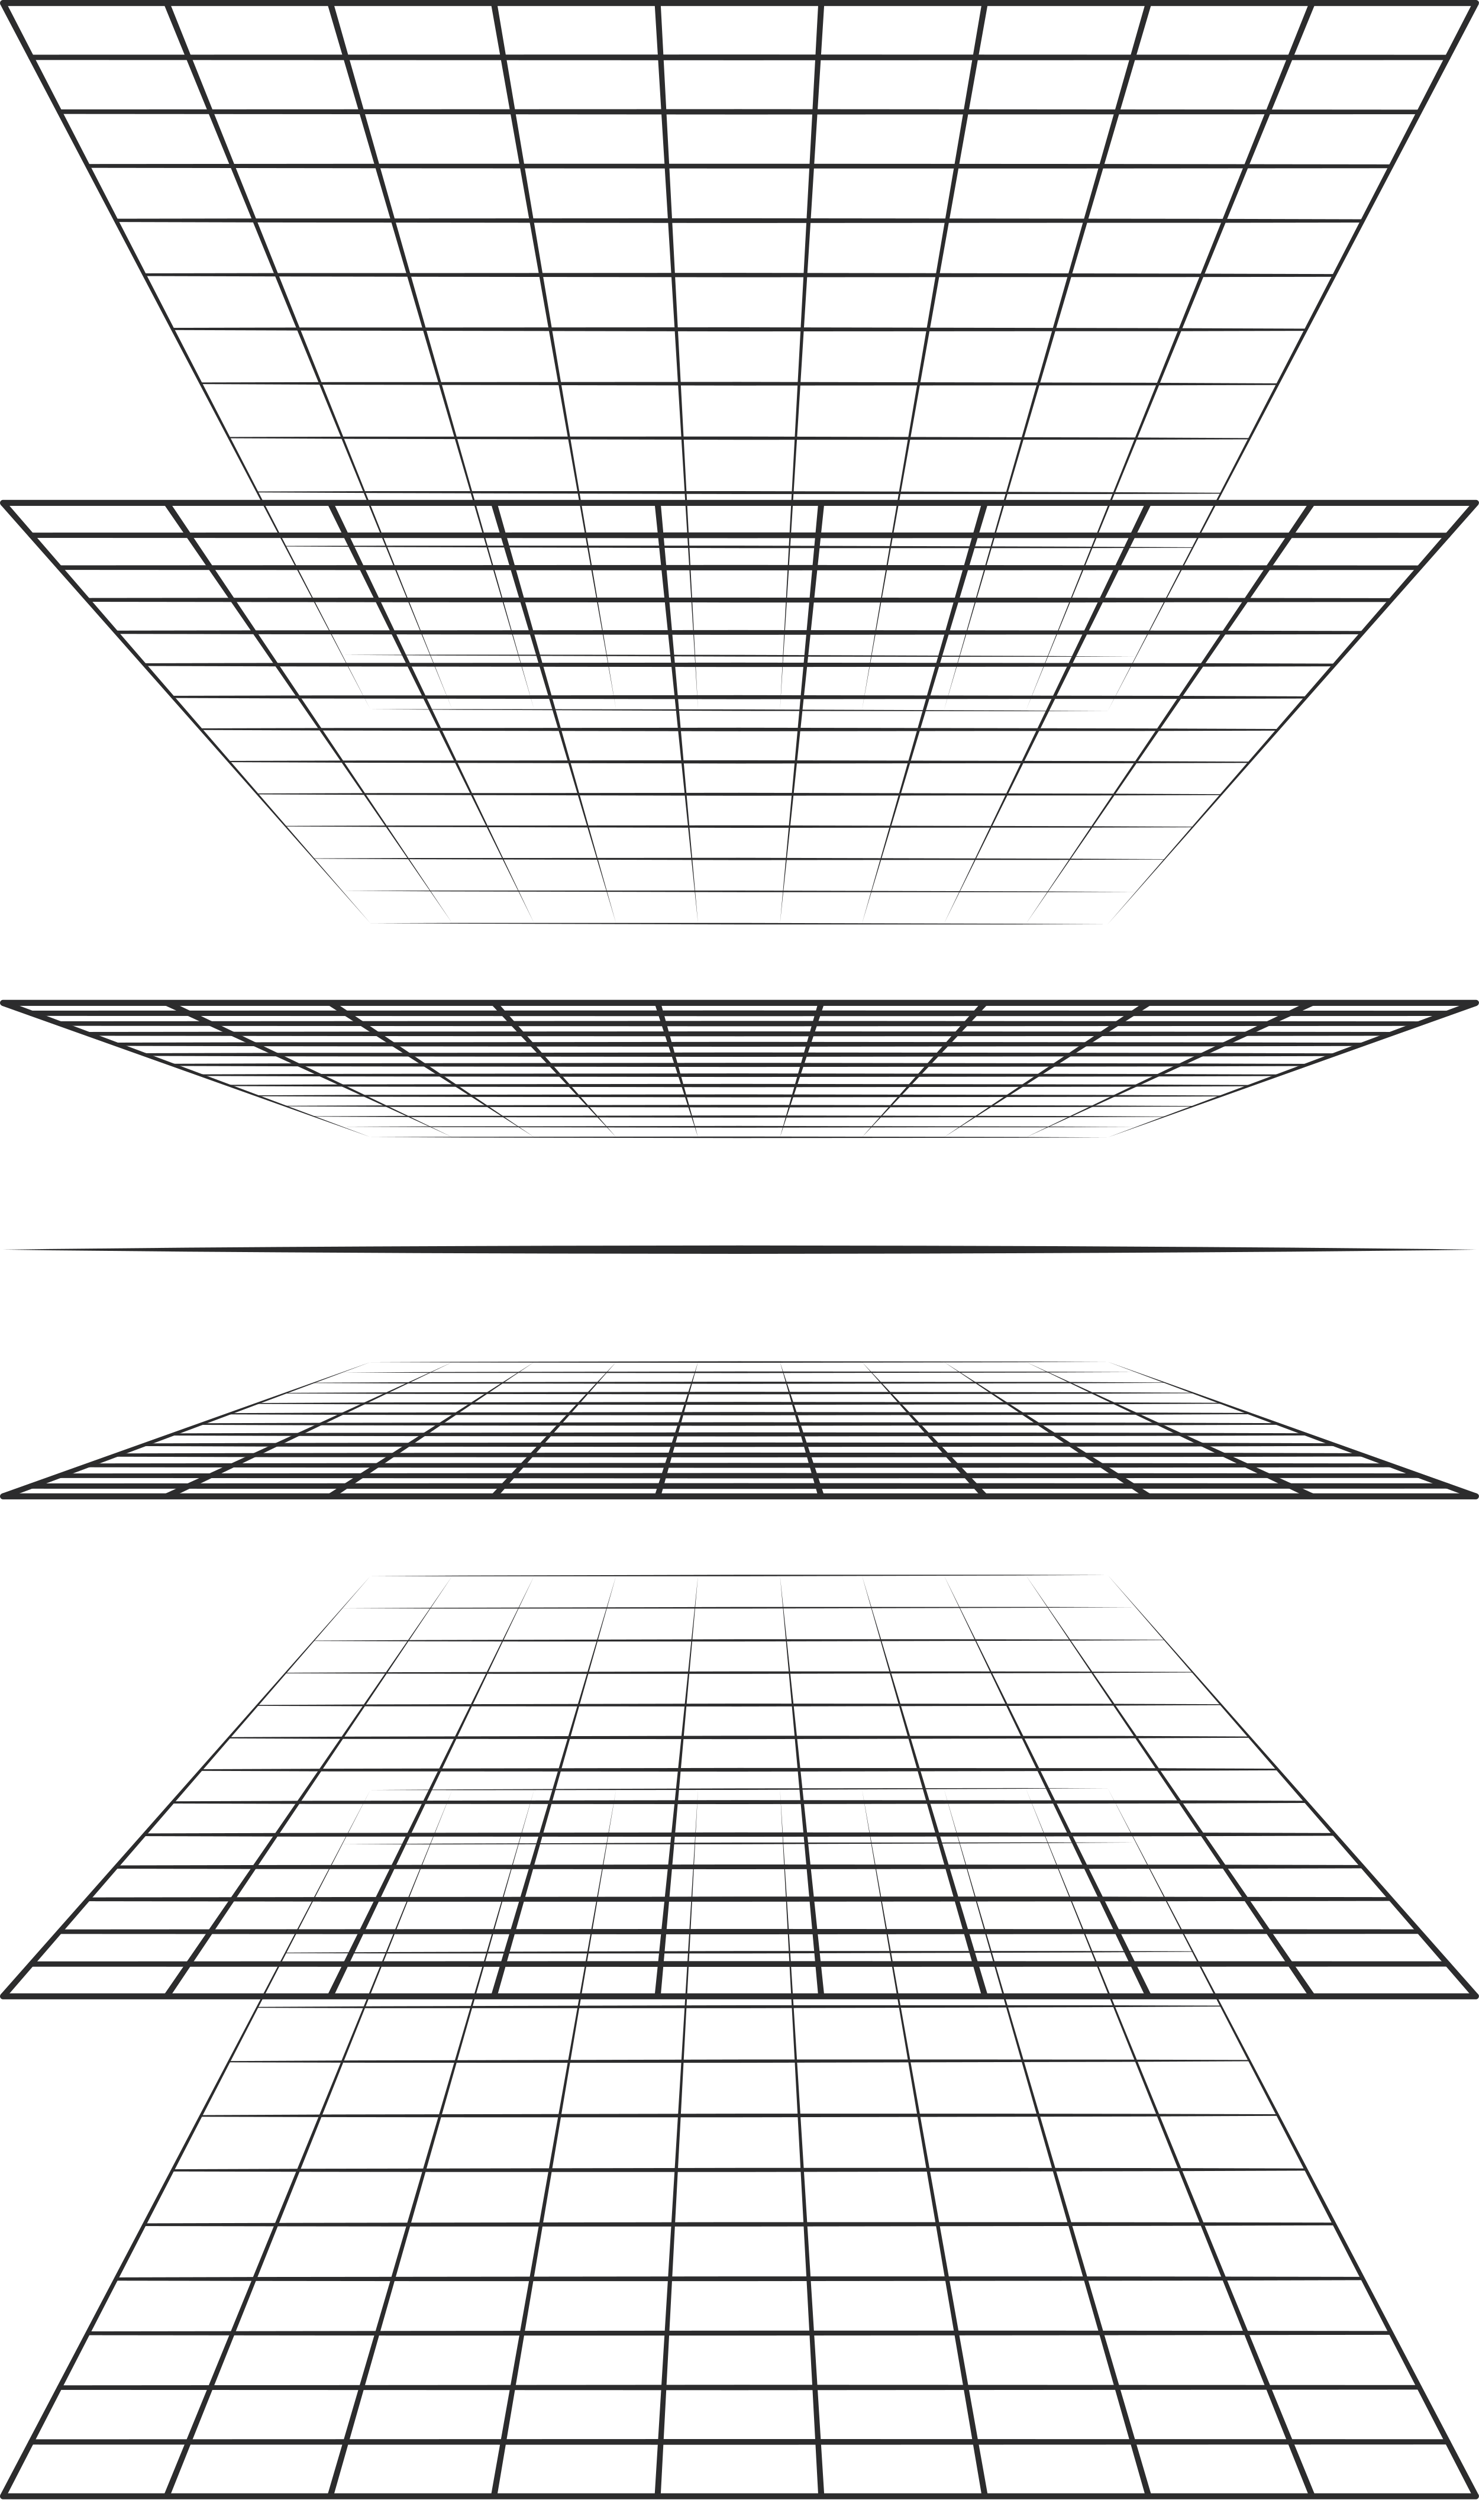 <svg width="652" height="1102" viewBox="0 0 652 1102" fill="none" xmlns="http://www.w3.org/2000/svg">
<path d="M651.96 1100.25C651.96 1100.97 651.358 1101.57 650.636 1101.57H1.324C0.602 1101.57 0 1100.97 0 1100.25C0 1099.52 0.602 1098.92 1.324 1098.92H650.676C651.398 1098.92 652 1099.52 652 1100.25H651.96Z" fill="#2C2C2D"/>
<path d="M13.763 1075.13L325.979 1075.01L638.194 1075.09C638.836 1075.09 639.358 1075.61 639.358 1076.26C639.358 1076.9 638.836 1077.42 638.194 1077.42L325.979 1077.54L13.763 1077.46C13.121 1077.46 12.6 1076.94 12.6 1076.3C12.6 1075.66 13.121 1075.13 13.763 1075.13Z" fill="#2C2C2D"/>
<path d="M26.206 1051.34L325.941 1051.1L625.676 1051.22C626.237 1051.22 626.679 1051.67 626.679 1052.23C626.679 1052.79 626.237 1053.23 625.676 1053.23L325.941 1053.47L26.206 1053.35C25.645 1053.35 25.203 1052.91 25.203 1052.35C25.203 1051.79 25.645 1051.34 26.206 1051.34Z" fill="#2C2C2D"/>
<path d="M38.684 1027.56L182.312 1027.35L325.939 1027.23H469.566L613.193 1027.39C613.674 1027.39 614.035 1027.76 614.035 1028.24C614.035 1028.72 613.674 1029.08 613.193 1029.08L469.566 1029.28L325.939 1029.4H182.312L38.684 1029.24C38.203 1029.24 37.842 1028.88 37.842 1028.4C37.842 1027.92 38.203 1027.56 38.684 1027.56Z" fill="#2C2C2D"/>
<path d="M51.125 1003.77L119.828 1003.57L188.531 1003.49L325.938 1003.33H463.345L532.048 1003.41L600.752 1003.53C601.153 1003.53 601.474 1003.85 601.474 1004.25C601.474 1004.65 601.153 1004.97 600.752 1004.97L532.048 1005.17L463.345 1005.26L325.938 1005.42H188.531L119.828 1005.34L51.125 1005.21C50.723 1005.21 50.402 1004.89 50.402 1004.49C50.402 1004.09 50.723 1003.77 51.125 1003.77Z" fill="#2C2C2D"/>
<path d="M63.608 979.939L129.181 979.738L194.754 979.617L325.901 979.417H457.047L522.62 979.497L588.194 979.617C588.515 979.617 588.795 979.899 588.795 980.22C588.795 980.541 588.515 980.823 588.194 980.823L522.62 981.024L457.047 981.144L325.901 981.345H194.754L129.181 981.265L63.608 981.144C63.287 981.144 63.006 980.863 63.006 980.541C63.006 980.22 63.287 979.939 63.608 979.939Z" fill="#2C2C2D"/>
<path d="M76.048 956.109L138.491 955.868L200.934 955.748L325.86 955.507H450.786L513.229 955.587L575.673 955.748C575.913 955.748 576.154 955.949 576.154 956.23C576.154 956.471 575.953 956.712 575.673 956.712L513.229 956.953L450.786 957.074L325.86 957.315H200.934L138.491 957.235L76.048 957.074C75.807 957.074 75.566 956.873 75.566 956.592C75.566 956.351 75.767 956.109 76.048 956.109Z" fill="#2C2C2D"/>
<path d="M88.488 932.243L147.841 931.961L207.194 931.841L325.86 931.6H444.526L503.879 931.68L563.232 931.841C563.432 931.841 563.593 932.002 563.593 932.202C563.593 932.403 563.432 932.564 563.232 932.564L503.879 932.845L444.526 932.966L325.86 933.207H207.194L147.841 933.127L88.488 932.966C88.287 932.966 88.127 932.805 88.127 932.604C88.127 932.403 88.287 932.243 88.488 932.243Z" fill="#2C2C2D"/>
<path d="M100.966 908.414L157.189 908.133L213.412 908.012L325.858 907.731H438.303L494.526 907.771L550.749 907.932C550.749 907.932 551.03 908.052 551.03 908.213C551.03 908.374 550.91 908.494 550.749 908.494L494.526 908.776L438.303 908.896L325.858 909.177H213.412L157.189 909.138L100.966 908.977C100.966 908.977 100.686 908.856 100.686 908.695C100.686 908.535 100.806 908.414 100.966 908.414Z" fill="#2C2C2D"/>
<path d="M113.408 884.546L166.5 884.264L219.593 884.104L325.818 883.822H432.044H485.136L538.229 883.983C538.229 883.983 538.43 884.063 538.43 884.184C538.43 884.305 538.349 884.385 538.229 884.385L485.136 884.666L432.044 884.827L325.818 885.108H219.593H166.5L113.408 884.948C113.408 884.948 113.207 884.867 113.207 884.747C113.207 884.626 113.287 884.546 113.408 884.546Z" fill="#2C2C2D"/>
<path d="M125.851 860.635L175.853 860.354L225.856 860.193L325.821 859.912H425.786H475.789L525.791 860.032C525.791 860.032 525.912 860.072 525.912 860.153C525.912 860.233 525.872 860.273 525.791 860.273L475.789 860.554L425.786 860.715L325.821 860.996H225.856H175.853L125.851 860.876C125.851 860.876 125.73 860.836 125.73 860.755C125.73 860.675 125.771 860.635 125.851 860.635Z" fill="#2C2C2D"/>
<path d="M138.33 836.767L185.203 836.486L232.075 836.325L325.82 836.004H419.565H466.437L513.31 836.124C513.31 836.124 513.39 836.124 513.39 836.205C513.39 836.245 513.39 836.285 513.31 836.285L466.437 836.566L419.565 836.727L325.82 837.049H232.075H185.203L138.33 836.928C138.33 836.928 138.25 836.928 138.25 836.848C138.25 836.807 138.25 836.767 138.33 836.767Z" fill="#2C2C2D"/>
<path d="M150.771 812.858L194.514 812.576L238.256 812.416L325.781 812.094H413.305L457.047 812.014L500.79 812.094L457.047 812.375L413.305 812.536L325.781 812.858H238.256L194.514 812.938L150.771 812.858Z" fill="#2C2C2D"/>
<path d="M163.25 788.95L203.862 788.669L244.514 788.508L325.779 788.227L407.043 788.146L447.695 788.106L488.307 788.146L447.695 788.427L407.043 788.588L325.779 788.91L244.514 788.99L203.862 789.03L163.25 788.95Z" fill="#2C2C2D"/>
<path d="M0.123 1099.64L163.253 788.95L2.491 1100.85L0.123 1099.64Z" fill="#2C2C2D"/>
<path d="M72.236 1099.72L199.37 788.869L74.684 1100.73L72.236 1099.72Z" fill="#2C2C2D"/>
<path d="M144.311 1099.88L235.487 788.789L146.879 1100.61L144.311 1099.88Z" fill="#2C2C2D"/>
<path d="M216.428 1100L271.607 788.668L219.076 1100.49L216.428 1100Z" fill="#2C2C2D"/>
<path d="M288.58 1100.17L307.722 788.588L291.229 1100.33L288.58 1100.17Z" fill="#2C2C2D"/>
<path d="M360.737 1100.33L343.842 788.507L363.385 1100.17L360.737 1100.33Z" fill="#2C2C2D"/>
<path d="M432.891 1100.49L379.959 788.426L435.5 1100L432.891 1100.49Z" fill="#2C2C2D"/>
<path d="M505.088 1100.61L416.078 788.346L507.616 1099.88L505.088 1100.61Z" fill="#2C2C2D"/>
<path d="M577.28 1100.73L452.193 788.226L579.728 1099.72L577.28 1100.73Z" fill="#2C2C2D"/>
<path d="M649.476 1100.85L488.312 788.146L651.844 1099.64L649.476 1100.85Z" fill="#2C2C2D"/>
<path d="M651.96 879.884C651.96 880.607 651.358 881.21 650.636 881.21H1.324C0.602 881.21 0 880.607 0 879.884C0 879.16 0.602 878.558 1.324 878.558H650.676C651.398 878.558 652 879.16 652 879.884H651.96Z" fill="#2C2C2D"/>
<path d="M13.763 864.492L325.979 864.372L638.194 864.452C638.836 864.452 639.358 864.975 639.358 865.618C639.358 866.261 638.836 866.783 638.194 866.783L325.979 866.904L13.763 866.823C13.121 866.823 12.6 866.301 12.6 865.658C12.6 865.015 13.121 864.492 13.763 864.492Z" fill="#2C2C2D"/>
<path d="M26.206 850.388L325.941 850.187L625.676 850.348C626.237 850.348 626.679 850.79 626.679 851.352C626.679 851.915 626.237 852.357 625.676 852.357L325.941 852.558L26.206 852.397C25.645 852.397 25.203 851.955 25.203 851.392C25.203 850.83 25.645 850.388 26.206 850.388Z" fill="#2C2C2D"/>
<path d="M38.684 836.284L182.312 836.083L325.939 835.962H469.566L613.193 836.163C613.674 836.163 614.035 836.525 614.035 837.007C614.035 837.489 613.674 837.851 613.193 837.851L469.566 838.052L325.939 838.172H182.312L38.684 837.972C38.203 837.972 37.842 837.61 37.842 837.128C37.842 836.645 38.203 836.284 38.684 836.284Z" fill="#2C2C2D"/>
<path d="M51.125 822.179L119.828 822.018L188.531 821.938L325.938 821.777L463.345 821.858H532.048L600.752 822.018C601.153 822.018 601.474 822.34 601.474 822.742C601.474 823.144 601.153 823.465 600.752 823.465L532.048 823.626L463.345 823.706L325.938 823.867L188.531 823.786H119.828L51.125 823.626C50.723 823.626 50.402 823.304 50.402 822.903C50.402 822.501 50.723 822.179 51.125 822.179Z" fill="#2C2C2D"/>
<path d="M63.608 808.076L129.181 807.875L194.754 807.795L325.901 807.634L457.047 807.714H522.62L588.194 807.916C588.515 807.916 588.795 808.197 588.795 808.518C588.795 808.84 588.515 809.121 588.194 809.121L522.62 809.322L457.047 809.402L325.901 809.563L194.754 809.483H129.181L63.608 809.282C63.287 809.282 63.006 809.001 63.006 808.679C63.006 808.358 63.287 808.076 63.608 808.076Z" fill="#2C2C2D"/>
<path d="M76.048 793.931L138.491 793.69L200.934 793.61L325.86 793.409L450.786 793.489H513.229L575.673 793.69C575.913 793.69 576.154 793.891 576.154 794.172C576.154 794.413 575.953 794.654 575.673 794.654L513.229 794.895L450.786 794.976L325.86 795.177L200.934 795.097H138.491L76.048 794.895C75.807 794.895 75.566 794.695 75.566 794.413C75.566 794.172 75.767 793.931 76.048 793.931Z" fill="#2C2C2D"/>
<path d="M88.488 779.788L147.841 779.547L207.194 779.426L325.86 779.226L444.526 779.306H503.879L563.232 779.547C563.432 779.547 563.593 779.708 563.593 779.909C563.593 780.11 563.432 780.27 563.232 780.27L503.879 780.511L444.526 780.632L325.86 780.833L207.194 780.753H147.841L88.488 780.511C88.287 780.511 88.127 780.351 88.127 780.15C88.127 779.949 88.287 779.788 88.488 779.788Z" fill="#2C2C2D"/>
<path d="M100.966 765.642L157.189 765.401L213.412 765.28L325.858 765.039L438.303 765.12H494.526L550.749 765.361C550.91 765.361 551.03 765.481 551.03 765.642C551.03 765.803 550.91 765.923 550.749 765.923L494.526 766.164L438.303 766.285L325.858 766.526L213.412 766.446H157.189L100.966 766.205C100.806 766.205 100.686 766.084 100.686 765.923C100.686 765.762 100.806 765.642 100.966 765.642Z" fill="#2C2C2D"/>
<path d="M113.408 751.458L166.5 751.216L219.593 751.096L325.818 750.855L432.044 750.935H485.136L538.229 751.136C538.349 751.136 538.43 751.217 538.43 751.337C538.43 751.458 538.349 751.538 538.229 751.538L485.136 751.779L432.044 751.9L325.818 752.141L219.593 752.06H166.5L113.408 751.86C113.287 751.86 113.207 751.779 113.207 751.659C113.207 751.538 113.287 751.458 113.408 751.458Z" fill="#2C2C2D"/>
<path d="M125.851 737.274L175.853 737.033L225.856 736.912L325.821 736.671H425.786L475.789 736.751L525.791 736.912C525.791 736.912 525.912 736.952 525.912 737.033C525.912 737.113 525.872 737.153 525.791 737.153L475.789 737.394L425.786 737.515L325.821 737.756H225.856L175.853 737.675L125.851 737.515C125.851 737.515 125.73 737.475 125.73 737.394C125.73 737.314 125.771 737.274 125.851 737.274Z" fill="#2C2C2D"/>
<path d="M138.33 723.09L185.203 722.849L232.075 722.729L325.82 722.488H419.565L466.437 722.568L513.31 722.729C513.31 722.729 513.39 722.729 513.39 722.809C513.39 722.849 513.39 722.89 513.31 722.89L466.437 723.131L419.565 723.251L325.82 723.492H232.075L185.203 723.412L138.33 723.251C138.33 723.251 138.25 723.251 138.25 723.171C138.25 723.131 138.25 723.09 138.33 723.09Z" fill="#2C2C2D"/>
<path d="M150.771 708.864L194.514 708.623L238.256 708.502L325.781 708.261H413.305H457.047L500.79 708.382L457.047 708.623L413.305 708.743L325.781 708.984H238.256H194.514L150.771 708.864Z" fill="#2C2C2D"/>
<path d="M163.25 694.68L203.862 694.439L244.514 694.318L325.779 694.077H407.043H447.695L488.307 694.198L447.695 694.399L407.043 694.519L325.779 694.76H244.514H203.862L163.25 694.68Z" fill="#2C2C2D"/>
<path d="M0.322 878.999L163.252 694.68L2.329 880.767L0.322 878.999Z" fill="#2C2C2D"/>
<path d="M72.357 879.119L199.37 694.599L74.565 880.646L72.357 879.119Z" fill="#2C2C2D"/>
<path d="M144.393 879.28L235.489 694.559L146.8 880.445L144.393 879.28Z" fill="#2C2C2D"/>
<path d="M216.467 879.522L271.606 694.52L219.035 880.245L216.467 879.522Z" fill="#2C2C2D"/>
<path d="M288.58 879.762L307.722 694.439L291.229 880.004L288.58 879.762Z" fill="#2C2C2D"/>
<path d="M360.733 880.003L343.838 694.398L363.381 879.761L360.733 880.003Z" fill="#2C2C2D"/>
<path d="M432.927 880.245L379.955 694.359L435.496 879.521L432.927 880.245Z" fill="#2C2C2D"/>
<path d="M505.162 880.486L416.072 694.278L507.53 879.28L505.162 880.486Z" fill="#2C2C2D"/>
<path d="M577.397 880.647L452.189 694.238L579.604 879.12L577.397 880.647Z" fill="#2C2C2D"/>
<path d="M649.631 880.766L488.307 694.197L651.638 878.998L649.631 880.766Z" fill="#2C2C2D"/>
<path d="M651.96 659.521C651.96 660.244 651.358 660.847 650.636 660.847H1.324C0.602 660.847 0 660.244 0 659.521C0 658.798 0.602 658.195 1.324 658.195H650.676C651.398 658.195 652 658.798 652 659.521H651.96Z" fill="#2C2C2D"/>
<path d="M13.763 653.815L325.979 653.694L638.194 653.775C638.836 653.775 639.358 654.297 639.358 654.94C639.358 655.583 638.836 656.105 638.194 656.105L325.979 656.226L13.763 656.145C13.121 656.145 12.6 655.623 12.6 654.98C12.6 654.337 13.121 653.815 13.763 653.815Z" fill="#2C2C2D"/>
<path d="M26.206 649.434L325.941 649.233L625.676 649.394C626.237 649.394 626.679 649.836 626.679 650.399C626.679 650.961 626.237 651.403 625.676 651.403L325.941 651.604L26.206 651.443C25.645 651.443 25.203 651.001 25.203 650.439C25.203 649.876 25.645 649.434 26.206 649.434Z" fill="#2C2C2D"/>
<path d="M38.684 645.015L182.312 644.854L325.939 644.773L469.566 644.854L613.193 645.015C613.674 645.015 614.035 645.376 614.035 645.858C614.035 646.341 613.674 646.702 613.193 646.702L469.566 646.863L325.939 646.943L182.312 646.863L38.684 646.702C38.203 646.702 37.842 646.341 37.842 645.858C37.842 645.376 38.203 645.015 38.684 645.015Z" fill="#2C2C2D"/>
<path d="M51.125 640.594L119.828 640.433L188.531 640.353L325.938 640.232L463.345 640.313H532.048L600.752 640.514C601.153 640.514 601.474 640.835 601.474 641.237C601.474 641.639 601.153 641.96 600.752 641.96L532.048 642.121L463.345 642.201L325.938 642.322L188.531 642.242H119.828L51.125 642.041C50.723 642.041 50.402 641.719 50.402 641.317C50.402 640.916 50.723 640.594 51.125 640.594Z" fill="#2C2C2D"/>
<path d="M63.608 636.174L129.181 635.973L194.754 635.893L325.901 635.772L457.047 635.893H522.62L588.194 636.134C588.515 636.134 588.795 636.415 588.795 636.737C588.795 637.058 588.515 637.34 588.194 637.34L522.62 637.541L457.047 637.621L325.901 637.741L194.754 637.621H129.181L63.608 637.38C63.287 637.38 63.006 637.098 63.006 636.777C63.006 636.456 63.287 636.174 63.608 636.174Z" fill="#2C2C2D"/>
<path d="M76.048 631.753L138.491 631.553L200.934 631.472L325.86 631.312L450.786 631.432L513.229 631.512L575.673 631.713C575.913 631.713 576.154 631.914 576.154 632.195C576.154 632.437 575.953 632.678 575.673 632.678L513.229 632.879L450.786 632.959L325.86 633.12L200.934 632.999L138.491 632.919L76.048 632.718C75.807 632.718 75.566 632.517 75.566 632.236C75.566 631.995 75.767 631.753 76.048 631.753Z" fill="#2C2C2D"/>
<path d="M88.488 627.294L147.841 627.093L207.194 627.012L325.86 626.852L444.526 626.972L503.879 627.052L563.232 627.253C563.432 627.253 563.593 627.414 563.593 627.615C563.593 627.816 563.432 627.977 563.232 627.977L503.879 628.178L444.526 628.258L325.86 628.419L207.194 628.298L147.841 628.218L88.488 628.017C88.287 628.017 88.127 627.856 88.127 627.655C88.127 627.454 88.287 627.294 88.488 627.294Z" fill="#2C2C2D"/>
<path d="M100.966 622.834L157.189 622.593L213.412 622.513L325.858 622.352L438.303 622.473L494.526 622.553L550.749 622.754C550.749 622.754 551.03 622.874 551.03 623.035C551.03 623.196 550.91 623.316 550.749 623.316L494.526 623.557L438.303 623.638L325.858 623.799L213.412 623.678L157.189 623.598L100.966 623.397C100.966 623.397 100.686 623.276 100.686 623.116C100.686 622.955 100.806 622.834 100.966 622.834Z" fill="#2C2C2D"/>
<path d="M113.408 618.374L166.5 618.133L219.593 618.053L325.818 617.892L432.044 618.013L485.136 618.093L538.229 618.294C538.229 618.294 538.43 618.374 538.43 618.495C538.43 618.615 538.349 618.696 538.229 618.696L485.136 618.937L432.044 619.017L325.818 619.178L219.593 619.057L166.5 618.977L113.408 618.776C113.408 618.776 113.207 618.696 113.207 618.575C113.207 618.455 113.287 618.374 113.408 618.374Z" fill="#2C2C2D"/>
<path d="M125.851 613.913L175.853 613.672L225.856 613.592L325.821 613.431L425.786 613.552L475.789 613.632L525.791 613.833C525.791 613.833 525.912 613.873 525.912 613.954C525.912 614.034 525.872 614.074 525.791 614.074L475.789 614.315L425.786 614.396L325.821 614.556L225.856 614.436L175.853 614.355L125.851 614.154C125.851 614.154 125.73 614.114 125.73 614.034C125.73 613.954 125.771 613.913 125.851 613.913Z" fill="#2C2C2D"/>
<path d="M138.33 609.412L185.203 609.211L232.075 609.13L325.82 608.97L419.565 609.09H466.437L513.31 609.331C513.35 609.331 513.39 609.331 513.39 609.412C513.39 609.452 513.39 609.492 513.31 609.492L466.437 609.693L419.565 609.773L325.82 609.934L232.075 609.814H185.203L138.33 609.573C138.29 609.573 138.25 609.572 138.25 609.492C138.25 609.452 138.25 609.412 138.33 609.412Z" fill="#2C2C2D"/>
<path d="M150.771 604.912L194.514 604.711L238.256 604.631L325.781 604.47L413.305 604.551H457.047L500.79 604.752L457.047 604.952L413.305 605.033L325.781 605.194L238.256 605.113H194.514L150.771 604.912Z" fill="#2C2C2D"/>
<path d="M163.25 600.371L203.862 600.21L244.514 600.13L325.779 599.969L407.043 600.05L447.695 600.09L488.307 600.21L447.695 600.411L407.043 600.492L325.779 600.652L244.514 600.572L203.862 600.532L163.25 600.371Z" fill="#2C2C2D"/>
<path d="M0.844 658.276L163.252 600.373L1.767 660.767L0.844 658.276Z" fill="#2C2C2D"/>
<path d="M72.879 658.316L199.37 600.373L74.043 660.727L72.879 658.316Z" fill="#2C2C2D"/>
<path d="M144.871 658.397L235.486 600.333L146.356 660.647L144.871 658.397Z" fill="#2C2C2D"/>
<path d="M216.785 658.638L271.603 600.333L218.752 660.406L216.785 658.638Z" fill="#2C2C2D"/>
<path d="M288.619 659.12L307.721 600.333L291.188 659.924L288.619 659.12Z" fill="#2C2C2D"/>
<path d="M360.773 659.924L343.838 600.292L363.341 659.12L360.773 659.924Z" fill="#2C2C2D"/>
<path d="M433.208 660.406L379.955 600.292L435.175 658.638L433.208 660.406Z" fill="#2C2C2D"/>
<path d="M505.603 660.646L416.072 600.251L507.088 658.396L505.603 660.646Z" fill="#2C2C2D"/>
<path d="M577.92 660.727L452.191 600.251L579.044 658.316L577.92 660.727Z" fill="#2C2C2D"/>
<path d="M650.193 660.767L488.307 600.211L651.116 658.276L650.193 660.767Z" fill="#2C2C2D"/>
<path d="M651.96 1.326C651.96 2.049 651.358 2.652 650.636 2.652H1.324C0.602 2.652 0 2.049 0 1.326C0 0.603 0.602 0 1.324 0H650.676C651.398 0 652 0.603 652 1.326H651.96Z" fill="#2C2C2D"/>
<path d="M13.763 24.11L325.979 24.03L638.194 24.15C638.836 24.15 639.358 24.673 639.358 25.316C639.358 25.959 638.836 26.481 638.194 26.481L325.979 26.561L13.763 26.441C13.121 26.441 12.6 25.918 12.6 25.275C12.6 24.633 13.121 24.11 13.763 24.11Z" fill="#2C2C2D"/>
<path d="M26.206 48.22L325.941 48.099L625.676 48.34C626.237 48.34 626.679 48.782 626.679 49.345C626.679 49.907 626.237 50.349 625.676 50.349L325.941 50.47L26.206 50.229C25.645 50.229 25.203 49.787 25.203 49.224C25.203 48.662 25.645 48.22 26.206 48.22Z" fill="#2C2C2D"/>
<path d="M38.684 72.289L182.312 72.168H325.939L469.566 72.249L613.193 72.45C613.674 72.45 614.035 72.811 614.035 73.294C614.035 73.776 613.674 74.138 613.193 74.138L469.566 74.258H325.939L182.312 74.178L38.684 73.977C38.203 73.977 37.842 73.615 37.842 73.133C37.842 72.651 38.203 72.289 38.684 72.289Z" fill="#2C2C2D"/>
<path d="M51.125 96.399L119.828 96.279H188.531L325.938 96.198L463.345 96.359L532.048 96.439L600.752 96.64C601.153 96.64 601.474 96.962 601.474 97.364C601.474 97.765 601.153 98.087 600.752 98.087L532.048 98.207H463.345L325.938 98.288L188.531 98.127L119.828 98.047L51.125 97.846C50.723 97.846 50.402 97.524 50.402 97.123C50.402 96.721 50.723 96.399 51.125 96.399Z" fill="#2C2C2D"/>
<path d="M63.608 120.469L129.181 120.348H194.754L325.901 120.268L457.047 120.469L522.62 120.589L588.194 120.79C588.515 120.79 588.795 121.071 588.795 121.393C588.795 121.714 588.515 121.996 588.194 121.996L522.62 122.116H457.047L325.901 122.196L194.754 121.996L129.181 121.875L63.608 121.674C63.287 121.674 63.006 121.393 63.006 121.071C63.006 120.75 63.287 120.469 63.608 120.469Z" fill="#2C2C2D"/>
<path d="M76.048 144.498L138.491 144.338H200.934L325.86 144.257L450.786 144.498L513.229 144.619L575.673 144.86C575.913 144.86 576.154 145.061 576.154 145.342C576.154 145.583 575.953 145.825 575.673 145.825L513.229 145.985H450.786L325.86 146.066L200.934 145.825L138.491 145.704L76.048 145.463C75.807 145.463 75.566 145.262 75.566 144.981C75.566 144.739 75.767 144.498 76.048 144.498Z" fill="#2C2C2D"/>
<path d="M88.488 168.568L147.841 168.407H207.194L325.86 168.327L444.526 168.568L503.879 168.688L563.232 168.969C563.432 168.969 563.593 169.13 563.593 169.331C563.593 169.532 563.432 169.693 563.232 169.693L503.879 169.854H444.526L325.86 169.934L207.194 169.693L147.841 169.572L88.488 169.291C88.287 169.291 88.127 169.13 88.127 168.929C88.127 168.728 88.287 168.568 88.488 168.568Z" fill="#2C2C2D"/>
<path d="M100.966 192.596L157.189 192.435H213.412L325.858 192.395L438.303 192.676L494.526 192.797L550.749 193.078C550.749 193.078 551.03 193.199 551.03 193.359C551.03 193.52 550.91 193.641 550.749 193.641L494.526 193.801H438.303L325.858 193.842L213.412 193.56L157.189 193.44L100.966 193.159C100.966 193.159 100.686 193.038 100.686 192.877C100.686 192.716 100.806 192.596 100.966 192.596Z" fill="#2C2C2D"/>
<path d="M113.408 216.626L166.5 216.465H219.593H325.818L432.044 216.747L485.136 216.907L538.229 217.189C538.229 217.189 538.43 217.269 538.43 217.39C538.43 217.51 538.349 217.59 538.229 217.59L485.136 217.751H432.044H325.818L219.593 217.47L166.5 217.309L113.408 217.028C113.408 217.028 113.207 216.948 113.207 216.827C113.207 216.706 113.287 216.626 113.408 216.626Z" fill="#2C2C2D"/>
<path d="M125.851 240.615L175.853 240.494H225.856H325.821L425.786 240.775L475.789 240.936L525.791 241.217C525.791 241.217 525.912 241.258 525.912 241.338C525.912 241.418 525.872 241.458 525.791 241.458L475.789 241.579H425.786H325.821L225.856 241.298L175.853 241.137L125.851 240.856C125.851 240.856 125.73 240.816 125.73 240.735C125.73 240.655 125.771 240.615 125.851 240.615Z" fill="#2C2C2D"/>
<path d="M138.33 264.645L185.203 264.524H232.075H325.82L419.565 264.846L466.437 265.007L513.31 265.288C513.31 265.288 513.39 265.288 513.39 265.368C513.39 265.409 513.39 265.449 513.31 265.449L466.437 265.569H419.565H325.82L232.075 265.248L185.203 265.087L138.33 264.806C138.33 264.806 138.25 264.806 138.25 264.725C138.25 264.685 138.25 264.645 138.33 264.645Z" fill="#2C2C2D"/>
<path d="M150.771 288.635L194.514 288.554H238.256L325.781 288.635L413.305 288.956L457.047 289.117L500.79 289.398L457.047 289.478H413.305L325.781 289.398L238.256 289.077L194.514 288.916L150.771 288.635Z" fill="#2C2C2D"/>
<path d="M163.25 312.623L203.862 312.542L244.514 312.583L325.779 312.663L407.043 312.985L447.695 313.145L488.307 313.386L447.695 313.467L407.043 313.427L325.779 313.346L244.514 313.025L203.862 312.864L163.25 312.623Z" fill="#2C2C2D"/>
<path d="M2.489 0.684L163.252 312.623L0.121 1.929L2.489 0.684Z" fill="#2C2C2D"/>
<path d="M74.682 0.805L199.368 312.704L72.234 1.809L74.682 0.805Z" fill="#2C2C2D"/>
<path d="M146.877 0.925L235.485 312.784L144.309 1.688L146.877 0.925Z" fill="#2C2C2D"/>
<path d="M219.076 1.085L271.607 312.864L216.428 1.528L219.076 1.085Z" fill="#2C2C2D"/>
<path d="M291.229 1.247L307.722 312.945L288.58 1.367L291.229 1.247Z" fill="#2C2C2D"/>
<path d="M363.385 1.367L343.842 313.025L360.737 1.247L363.385 1.367Z" fill="#2C2C2D"/>
<path d="M435.498 1.528L379.957 313.146L432.889 1.085L435.498 1.528Z" fill="#2C2C2D"/>
<path d="M507.614 1.688L416.076 313.226L505.086 0.925L507.614 1.688Z" fill="#2C2C2D"/>
<path d="M579.728 1.809L452.193 313.307L577.28 0.805L579.728 1.809Z" fill="#2C2C2D"/>
<path d="M651.842 1.93L488.311 313.387L649.475 0.684L651.842 1.93Z" fill="#2C2C2D"/>
<path d="M651.96 221.648C651.96 222.372 651.358 222.974 650.636 222.974H1.324C0.602 222.974 0 222.372 0 221.648C0 220.925 0.602 220.322 1.324 220.322H650.676C651.398 220.322 652 220.925 652 221.648H651.96Z" fill="#2C2C2D"/>
<path d="M13.763 234.749L325.979 234.668L638.194 234.789C638.836 234.789 639.358 235.311 639.358 235.954C639.358 236.597 638.836 237.12 638.194 237.12L325.979 237.2L13.763 237.079C13.121 237.079 12.6 236.557 12.6 235.914C12.6 235.271 13.121 234.749 13.763 234.749Z" fill="#2C2C2D"/>
<path d="M26.206 249.173L325.941 249.012L625.676 249.213C626.237 249.213 626.679 249.655 626.679 250.218C626.679 250.78 626.237 251.222 625.676 251.222L325.941 251.383L26.206 251.182C25.645 251.182 25.203 250.74 25.203 250.178C25.203 249.615 25.645 249.173 26.206 249.173Z" fill="#2C2C2D"/>
<path d="M38.684 263.558L182.312 263.397H325.939L469.566 263.438L613.193 263.639C613.674 263.639 614.035 264 614.035 264.482C614.035 264.965 613.674 265.326 613.193 265.326L469.566 265.487H325.939L182.312 265.447L38.684 265.246C38.203 265.246 37.842 264.884 37.842 264.402C37.842 263.92 38.203 263.558 38.684 263.558Z" fill="#2C2C2D"/>
<path d="M51.125 277.945L119.828 277.824H188.531L325.938 277.704L463.345 277.864L532.048 277.945L600.752 278.105C601.153 278.105 601.474 278.427 601.474 278.829C601.474 279.231 601.153 279.552 600.752 279.552L532.048 279.673H463.345L325.938 279.793L188.531 279.632L119.828 279.552L51.125 279.391C50.723 279.391 50.402 279.07 50.402 278.668C50.402 278.266 50.723 277.945 51.125 277.945Z" fill="#2C2C2D"/>
<path d="M63.608 292.33L129.181 292.169H194.754L325.901 292.049L457.047 292.21L522.62 292.29L588.194 292.491C588.515 292.491 588.795 292.772 588.795 293.094C588.795 293.415 588.515 293.696 588.194 293.696L522.62 293.857H457.047L325.901 293.978L194.754 293.817L129.181 293.737L63.608 293.536C63.287 293.536 63.006 293.254 63.006 292.933C63.006 292.611 63.287 292.33 63.608 292.33Z" fill="#2C2C2D"/>
<path d="M76.048 306.675L138.491 306.515H200.934L325.86 306.394L450.786 306.595L513.229 306.675L575.673 306.916C575.913 306.916 576.154 307.117 576.154 307.399C576.154 307.64 575.953 307.881 575.673 307.881L513.229 308.042H450.786L325.86 308.162L200.934 307.961L138.491 307.881L76.048 307.64C75.807 307.64 75.566 307.439 75.566 307.158C75.566 306.916 75.767 306.675 76.048 306.675Z" fill="#2C2C2D"/>
<path d="M88.488 321.021L147.841 320.86H207.194L325.86 320.739L444.526 320.94L503.879 321.061L563.232 321.302C563.432 321.302 563.593 321.462 563.593 321.663C563.593 321.864 563.432 322.025 563.232 322.025L503.879 322.186H444.526L325.86 322.306L207.194 322.105L147.841 321.985L88.488 321.744C88.287 321.744 88.127 321.583 88.127 321.382C88.127 321.181 88.287 321.021 88.488 321.021Z" fill="#2C2C2D"/>
<path d="M100.966 335.366L157.189 335.205H213.412L325.858 335.084L438.303 335.326L494.526 335.446L550.749 335.687C550.749 335.687 551.03 335.808 551.03 335.969C551.03 336.129 550.91 336.25 550.749 336.25L494.526 336.41H438.303L325.858 336.531L213.412 336.29L157.189 336.169L100.966 335.928C100.966 335.928 100.686 335.808 100.686 335.647C100.686 335.486 100.806 335.366 100.966 335.366Z" fill="#2C2C2D"/>
<path d="M113.408 349.71L166.5 349.549H219.593L325.818 349.428L432.044 349.669L485.136 349.79L538.229 350.031C538.229 350.031 538.43 350.111 538.43 350.232C538.43 350.352 538.349 350.433 538.229 350.433L485.136 350.594H432.044L325.818 350.714L219.593 350.473L166.5 350.352L113.408 350.111C113.408 350.111 113.207 350.031 113.207 349.91C113.207 349.79 113.287 349.71 113.408 349.71Z" fill="#2C2C2D"/>
<path d="M125.851 364.016L175.853 363.855H225.856L325.821 363.774L425.786 364.016L475.789 364.136L525.791 364.377C525.791 364.377 525.912 364.417 525.912 364.498C525.912 364.578 525.872 364.618 525.791 364.618L475.789 364.779H425.786L325.821 364.859L225.856 364.618L175.853 364.498L125.851 364.257C125.851 364.257 125.73 364.216 125.73 364.136C125.73 364.056 125.771 364.016 125.851 364.016Z" fill="#2C2C2D"/>
<path d="M138.33 378.322L185.203 378.161H232.075L325.82 378.081L419.565 378.322L466.437 378.442L513.31 378.683C513.31 378.683 513.39 378.683 513.39 378.764C513.39 378.804 513.39 378.844 513.31 378.844L466.437 379.005H419.565L325.82 379.085L232.075 378.844L185.203 378.724L138.33 378.482C138.33 378.482 138.25 378.482 138.25 378.402C138.25 378.362 138.25 378.322 138.33 378.322Z" fill="#2C2C2D"/>
<path d="M150.771 392.625L194.514 392.505H238.256H325.781L413.305 392.746L457.047 392.867L500.79 393.108L457.047 393.228H413.305H325.781L238.256 392.987L194.514 392.867L150.771 392.625Z" fill="#2C2C2D"/>
<path d="M163.25 406.892L203.862 406.771H244.514H325.779L407.043 407.012L447.695 407.133L488.307 407.374L447.695 407.454H407.043H325.779L244.514 407.213L203.862 407.092L163.25 406.892Z" fill="#2C2C2D"/>
<path d="M2.329 220.805L163.252 406.892L0.322 222.533L2.329 220.805Z" fill="#2C2C2D"/>
<path d="M74.565 220.926L199.37 406.932L72.357 222.413L74.565 220.926Z" fill="#2C2C2D"/>
<path d="M146.8 221.085L235.489 406.971L144.393 222.251L146.8 221.085Z" fill="#2C2C2D"/>
<path d="M219.035 221.288L271.606 407.053L216.467 222.051L219.035 221.288Z" fill="#2C2C2D"/>
<path d="M291.229 221.527L307.722 407.092L288.58 221.809L291.229 221.527Z" fill="#2C2C2D"/>
<path d="M363.381 221.809L343.838 407.132L360.733 221.527L363.381 221.809Z" fill="#2C2C2D"/>
<path d="M435.496 222.051L379.955 407.214L432.927 221.288L435.496 222.051Z" fill="#2C2C2D"/>
<path d="M507.53 222.251L416.072 407.253L505.162 221.085L507.53 222.251Z" fill="#2C2C2D"/>
<path d="M579.604 222.413L452.189 407.294L577.397 220.926L579.604 222.413Z" fill="#2C2C2D"/>
<path d="M651.638 222.533L488.307 407.374L649.631 220.805L651.638 222.533Z" fill="#2C2C2D"/>
<path d="M651.96 442.012C651.96 442.735 651.358 443.338 650.636 443.338H1.324C0.602 443.338 0 442.735 0 442.012C0 441.288 0.602 440.686 1.324 440.686H650.676C651.398 440.686 652 441.288 652 442.012H651.96Z" fill="#2C2C2D"/>
<path d="M13.763 445.428L325.979 445.347L638.194 445.468C638.836 445.468 639.358 445.99 639.358 446.633C639.358 447.276 638.836 447.798 638.194 447.798L325.979 447.879L13.763 447.758C13.121 447.758 12.6 447.236 12.6 446.593C12.6 445.95 13.121 445.428 13.763 445.428Z" fill="#2C2C2D"/>
<path d="M26.206 450.128L325.941 449.967L625.676 450.168C626.237 450.168 626.679 450.61 626.679 451.173C626.679 451.735 626.237 452.177 625.676 452.177L325.941 452.338L26.206 452.137C25.645 452.137 25.203 451.695 25.203 451.133C25.203 450.57 25.645 450.128 26.206 450.128Z" fill="#2C2C2D"/>
<path d="M38.684 454.829L182.312 454.668L325.939 454.588L469.566 454.668L613.193 454.829C613.674 454.829 614.035 455.191 614.035 455.673C614.035 456.155 613.674 456.517 613.193 456.517L469.566 456.677L325.939 456.758L182.312 456.677L38.684 456.517C38.203 456.517 37.842 456.155 37.842 455.673C37.842 455.191 38.203 454.829 38.684 454.829Z" fill="#2C2C2D"/>
<path d="M51.125 459.531L119.828 459.371H188.531L325.938 459.21L463.345 459.331L532.048 459.411L600.752 459.572C601.153 459.572 601.474 459.893 601.474 460.295C601.474 460.697 601.153 461.018 600.752 461.018L532.048 461.179H463.345L325.938 461.34L188.531 461.219L119.828 461.139L51.125 460.978C50.723 460.978 50.402 460.657 50.402 460.255C50.402 459.853 50.723 459.531 51.125 459.531Z" fill="#2C2C2D"/>
<path d="M63.608 464.193L129.181 464.032H194.754L325.901 463.872L457.047 463.992L522.62 464.072L588.194 464.273C588.515 464.273 588.795 464.555 588.795 464.876C588.795 465.198 588.515 465.479 588.194 465.479L522.62 465.64H457.047L325.901 465.8L194.754 465.68L129.181 465.599L63.608 465.399C63.287 465.399 63.006 465.117 63.006 464.796C63.006 464.474 63.287 464.193 63.608 464.193Z" fill="#2C2C2D"/>
<path d="M76.048 468.854L138.491 468.653L200.934 468.572L325.86 468.452L450.786 468.612L513.229 468.693L575.673 468.894C575.913 468.894 576.154 469.095 576.154 469.376C576.154 469.617 575.953 469.858 575.673 469.858L513.229 470.059L450.786 470.139L325.86 470.26L200.934 470.099L138.491 470.019L76.048 469.818C75.807 469.818 75.566 469.617 75.566 469.336C75.566 469.095 75.767 468.854 76.048 468.854Z" fill="#2C2C2D"/>
<path d="M88.488 473.514L147.841 473.313L207.194 473.233L325.86 473.112L444.526 473.273L503.879 473.353L563.232 473.554C563.432 473.554 563.593 473.715 563.593 473.916C563.593 474.117 563.432 474.278 563.232 474.278L503.879 474.479L444.526 474.559L325.86 474.679L207.194 474.519L147.841 474.438L88.488 474.237C88.287 474.237 88.127 474.077 88.127 473.876C88.127 473.675 88.287 473.514 88.488 473.514Z" fill="#2C2C2D"/>
<path d="M100.966 478.136L157.189 477.935L213.412 477.854L325.858 477.734L438.303 477.895L494.526 477.975L550.749 478.216C550.749 478.216 551.03 478.337 551.03 478.497C551.03 478.658 550.91 478.779 550.749 478.779L494.526 478.98L438.303 479.06L325.858 479.18L213.412 479.02L157.189 478.939L100.966 478.698C100.966 478.698 100.686 478.578 100.686 478.417C100.686 478.256 100.806 478.136 100.966 478.136Z" fill="#2C2C2D"/>
<path d="M113.408 482.757L166.5 482.556L219.593 482.476L325.818 482.355L432.044 482.516L485.136 482.596L538.229 482.837C538.229 482.837 538.43 482.917 538.43 483.038C538.43 483.159 538.349 483.239 538.229 483.239L485.136 483.44L432.044 483.52L325.818 483.641L219.593 483.48L166.5 483.4L113.408 483.159C113.408 483.159 113.207 483.078 113.207 482.958C113.207 482.837 113.287 482.757 113.408 482.757Z" fill="#2C2C2D"/>
<path d="M125.851 487.378L175.853 487.177L225.856 487.097L325.821 486.977L425.786 487.137L475.789 487.218L525.791 487.459C525.791 487.459 525.912 487.499 525.912 487.579C525.912 487.66 525.872 487.7 525.791 487.7L475.789 487.901L425.786 487.981L325.821 488.102L225.856 487.941L175.853 487.861L125.851 487.62C125.851 487.62 125.73 487.579 125.73 487.499C125.73 487.419 125.771 487.378 125.851 487.378Z" fill="#2C2C2D"/>
<path d="M138.33 491.999L185.203 491.798H232.075L325.82 491.638L419.565 491.798L466.437 491.879L513.31 492.08C513.31 492.08 513.39 492.08 513.39 492.16C513.39 492.2 513.39 492.24 513.31 492.24L466.437 492.441H419.565L325.82 492.602L232.075 492.441L185.203 492.361L138.33 492.16C138.33 492.16 138.25 492.16 138.25 492.08C138.25 492.039 138.25 491.999 138.33 491.999Z" fill="#2C2C2D"/>
<path d="M150.771 496.579L194.514 496.418H238.256L325.781 496.257L413.305 496.418L457.047 496.498L500.79 496.699L457.047 496.86H413.305L325.781 497.021L238.256 496.86L194.514 496.78L150.771 496.579Z" fill="#2C2C2D"/>
<path d="M163.25 501.16L203.862 501.039L244.514 500.999L325.779 500.919L407.043 501.039L447.695 501.12L488.307 501.321L447.695 501.481L407.043 501.522L325.779 501.602L244.514 501.441L203.862 501.361L163.25 501.16Z" fill="#2C2C2D"/>
<path d="M1.767 440.765L163.252 501.16L0.844 443.297L1.767 440.765Z" fill="#2C2C2D"/>
<path d="M74.043 440.805L199.37 501.2L72.879 443.216L74.043 440.805Z" fill="#2C2C2D"/>
<path d="M146.356 440.925L235.486 501.2L144.871 443.135L146.356 440.925Z" fill="#2C2C2D"/>
<path d="M218.752 441.126L271.603 501.199L216.785 442.934L218.752 441.126Z" fill="#2C2C2D"/>
<path d="M291.188 441.649L307.721 501.24L288.619 442.412L291.188 441.649Z" fill="#2C2C2D"/>
<path d="M363.341 442.412L343.838 501.24L360.773 441.649L363.341 442.412Z" fill="#2C2C2D"/>
<path d="M435.175 442.934L379.955 501.28L433.208 441.126L435.175 442.934Z" fill="#2C2C2D"/>
<path d="M507.09 443.135L416.074 501.28L505.605 440.925L507.09 443.135Z" fill="#2C2C2D"/>
<path d="M579.042 443.216L452.189 501.321L577.918 440.805L579.042 443.216Z" fill="#2C2C2D"/>
<path d="M651.118 443.297L488.309 501.321L650.195 440.766L651.118 443.297Z" fill="#2C2C2D"/>
<path d="M1.328 550.786L21.634 550.505L41.94 550.304L82.512 549.902C109.56 549.701 136.608 549.5 163.696 549.379C190.744 549.219 217.792 549.179 244.88 549.058L326.064 548.938L407.248 549.058C434.296 549.179 461.344 549.179 488.432 549.379C515.48 549.5 542.528 549.701 569.616 549.902L610.188 550.304L630.494 550.505L650.8 550.786L630.494 551.067L610.188 551.268L569.616 551.67C542.568 551.871 515.52 552.072 488.432 552.192C461.384 552.353 434.336 552.393 407.248 552.514L326.064 552.634L244.88 552.514C217.832 552.393 190.784 552.393 163.696 552.192C136.648 552.072 109.6 551.871 82.512 551.67L41.94 551.268L21.634 551.067L1.328 550.786Z" fill="#2C2C2D"/>
</svg>
